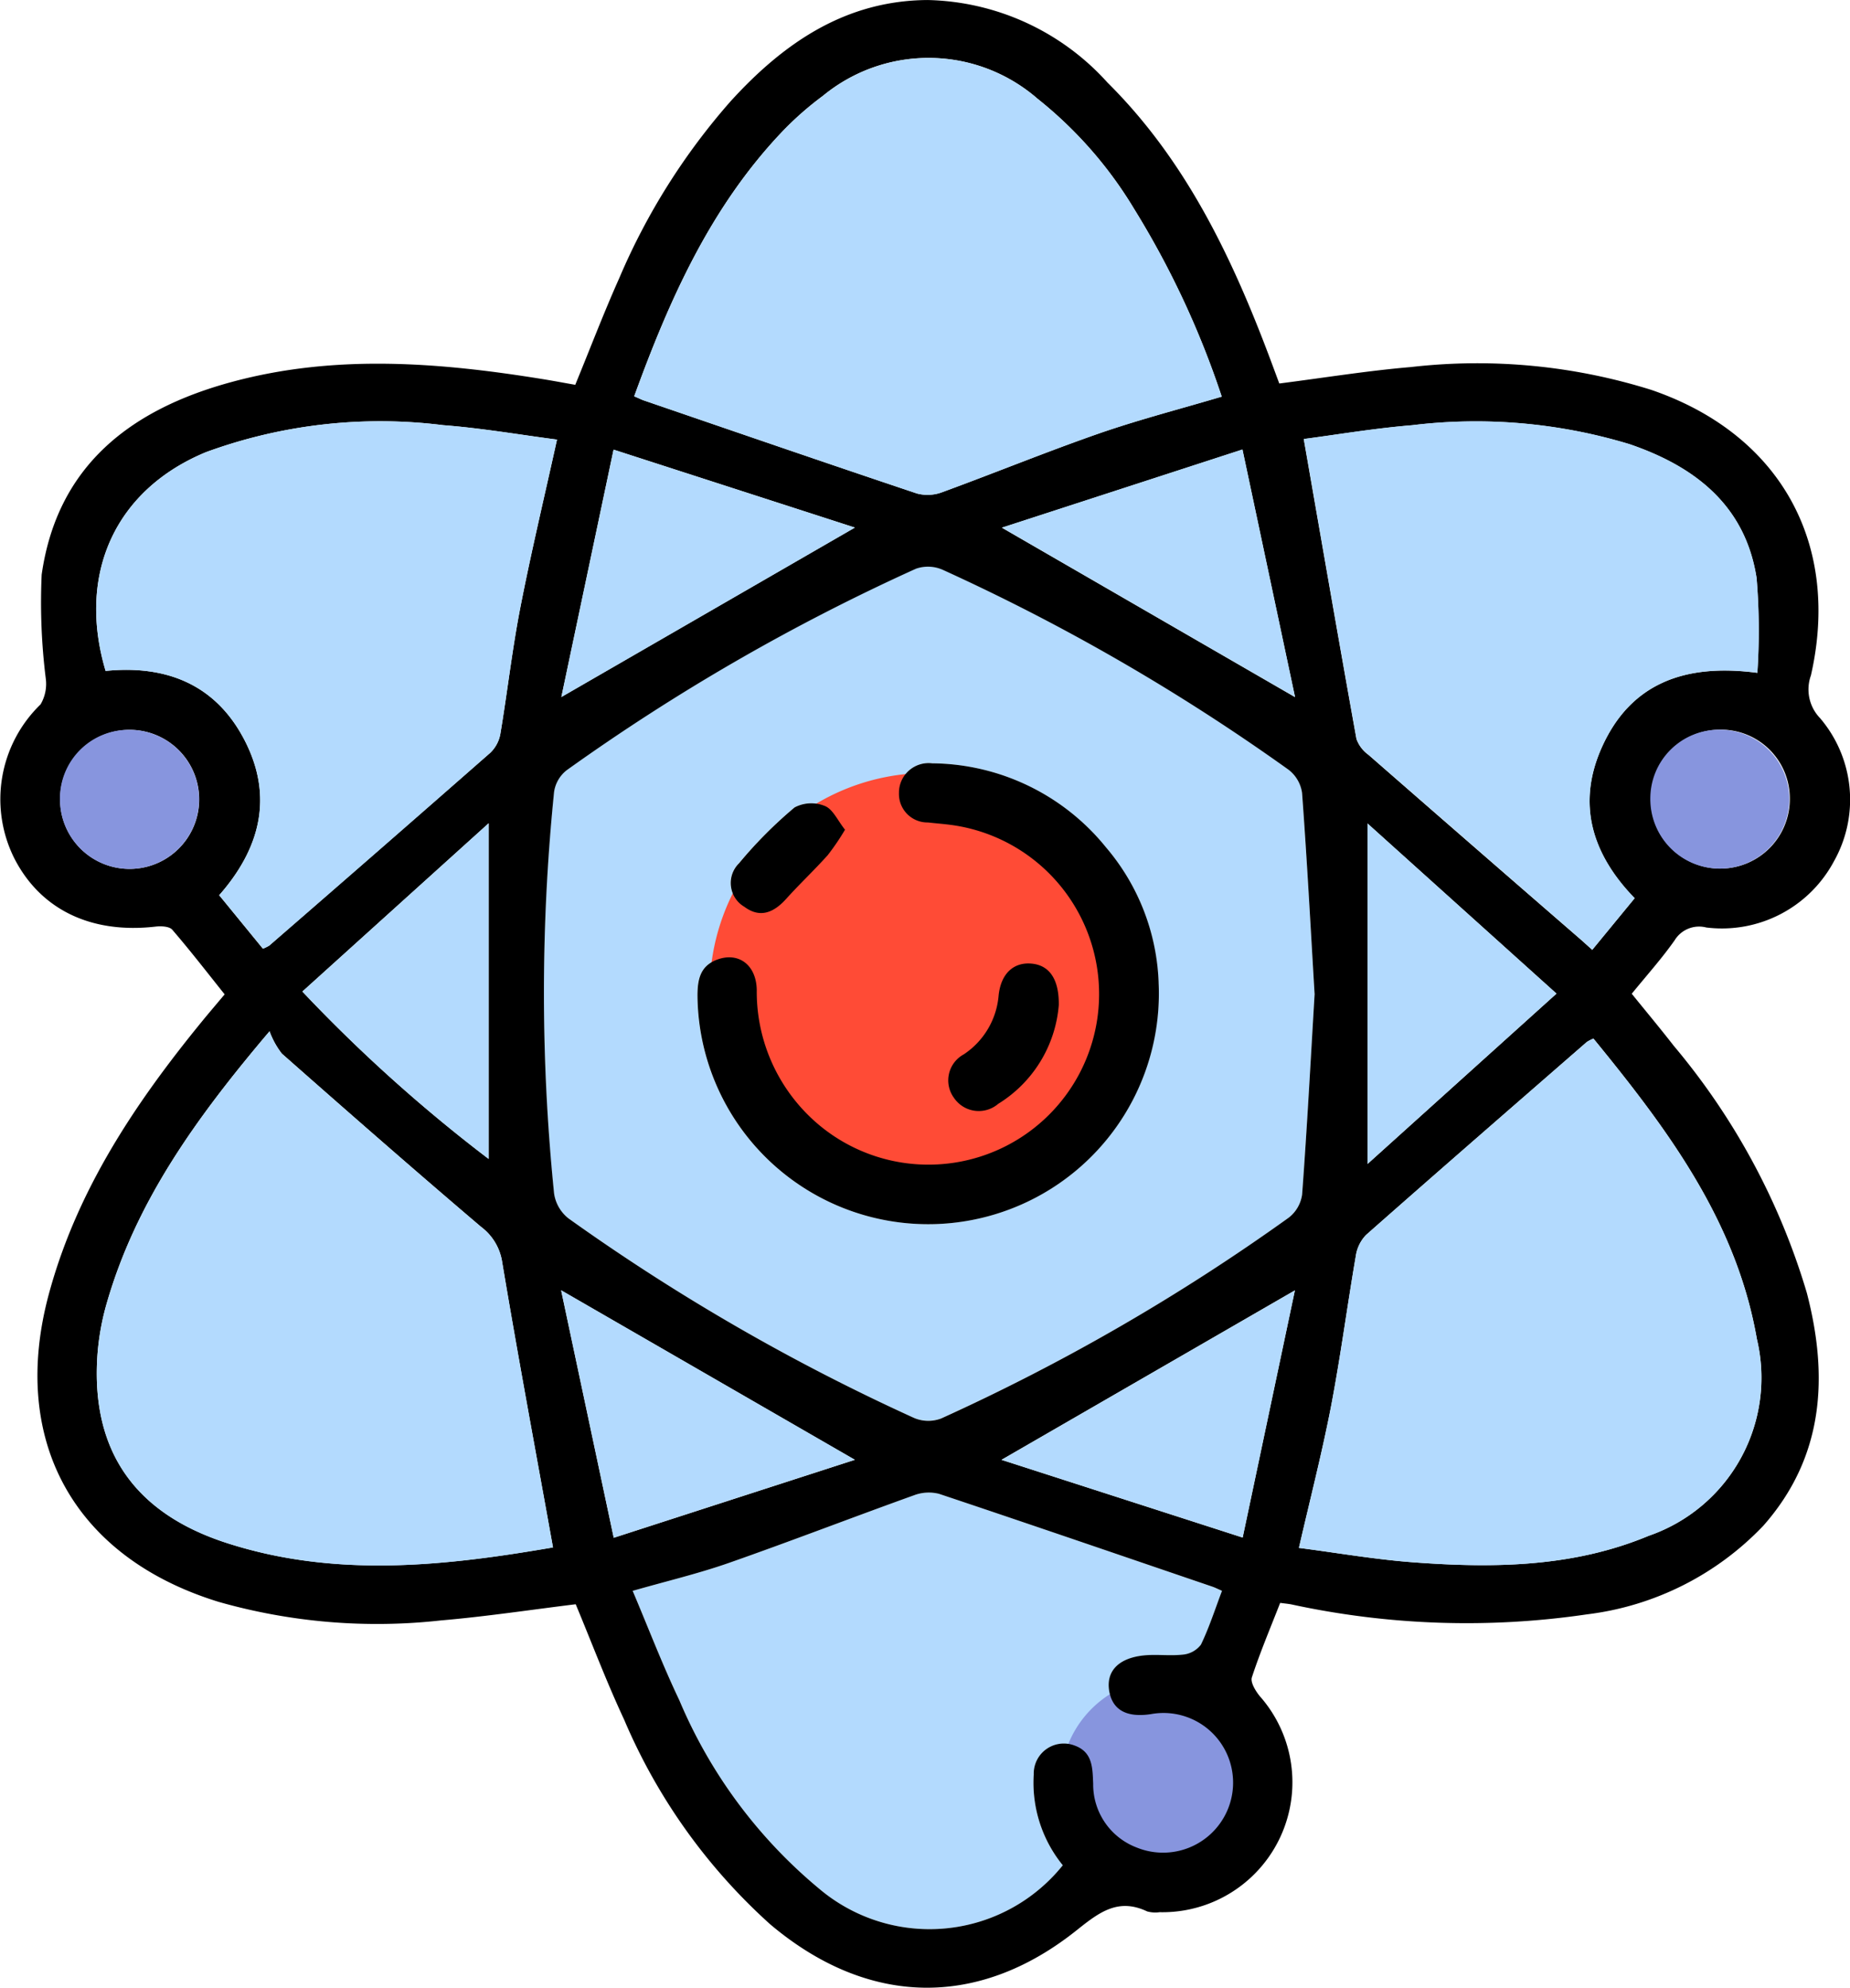 <svg id="Group_20" data-name="Group 20" xmlns="http://www.w3.org/2000/svg" xmlns:xlink="http://www.w3.org/1999/xlink" width="81.881" height="88" viewBox="0 0 81.881 88">
  <defs>
    <clipPath id="clip-path">
      <rect id="Rectangle_221" data-name="Rectangle 221" width="81.881" height="88" fill="none"/>
    </clipPath>
  </defs>
  <g id="Group_19" data-name="Group 19" clip-path="url(#clip-path)">
    <path id="Path_45" data-name="Path 45" d="M131.158,120.014c-.177,2.966-.335,5.93-.554,8.89a1.57,1.57,0,0,1-.589,1.023,90.522,90.522,0,0,1-15.391,8.886,1.61,1.61,0,0,1-1.185-.016,91.439,91.439,0,0,1-15.312-8.841,1.721,1.721,0,0,1-.637-1.1,88.159,88.159,0,0,1,0-17.784,1.5,1.5,0,0,1,.551-.952,91.1,91.1,0,0,1,15.472-8.932,1.615,1.615,0,0,1,1.187.052,91.121,91.121,0,0,1,15.305,8.852,1.571,1.571,0,0,1,.593,1.021c.219,2.959.377,5.924.554,8.894m-6.905-.49a9.761,9.761,0,0,0-2.333-5.986,10,10,0,0,0-7.688-3.716,1.311,1.311,0,0,0-1.472,1.318,1.261,1.261,0,0,0,1.28,1.3c.43.046.863.076,1.288.148a7.549,7.549,0,1,1-6.608,12.783,7.688,7.688,0,0,1-2.254-5.52c-.023-1.12-.824-1.7-1.782-1.329-.735.285-.845.9-.842,1.591a10.211,10.211,0,1,0,20.41-.584m-4.419,1c.015-1.164-.431-1.757-1.192-1.832-.8-.079-1.369.441-1.472,1.409a3.472,3.472,0,0,1-1.549,2.61,1.309,1.309,0,0,0-.425,1.925,1.325,1.325,0,0,0,1.958.26,5.676,5.676,0,0,0,2.679-4.373m-9.462-7.767c-.327-.41-.535-.906-.887-1.049a1.585,1.585,0,0,0-1.346.061,19.383,19.383,0,0,0-2.459,2.473,1.221,1.221,0,0,0,.236,1.926c.632.47,1.233.337,1.85-.349.595-.661,1.245-1.271,1.838-1.934a10.591,10.591,0,0,0,.767-1.129" transform="translate(-72.972 -76.025)" fill="#b3dafe"/>
    <path id="Path_46" data-name="Path 46" d="M131.929,282.86a7.562,7.562,0,0,1-10.785,1.036,21.872,21.872,0,0,1-6.186-8.341c-.743-1.558-1.36-3.176-2.066-4.843,1.491-.428,2.9-.762,4.265-1.239,2.739-.96,5.446-2.008,8.178-2.989a1.85,1.85,0,0,1,1.121-.066c4.038,1.35,8.064,2.736,12.093,4.114.115.039.224.1.43.185-.305.806-.565,1.621-.933,2.383a1.133,1.133,0,0,1-.8.441c-.606.071-1.234-.033-1.837.049-1.065.145-1.559.73-1.424,1.553.138.844.764,1.2,1.841,1.034a3.08,3.08,0,0,1,3.467,2,3.1,3.1,0,0,1-4.1,3.9,2.985,2.985,0,0,1-1.922-2.819c-.03-.705-.018-1.4-.82-1.692a1.331,1.331,0,0,0-1.81,1.28,5.79,5.79,0,0,0,1.287,4.02" transform="translate(-84.889 -200.288)" fill="#b3dafe"/>
    <path id="Path_47" data-name="Path 47" d="M145.943,147.6a9.658,9.658,0,1,1-9.658-9.658,9.658,9.658,0,0,1,9.658,9.658" transform="translate(-95.217 -103.725)" fill="#ff4b36"/>
    <path id="Path_48" data-name="Path 48" d="M198.6,304.124a4.686,4.686,0,1,1-4.686-4.686,4.686,4.686,0,0,1,4.686,4.686" transform="translate(-142.288 -225.162)" fill="#8795de"/>
    <path id="Path_49" data-name="Path 49" d="M56.662,70.952c-.435,1.116-.892,2.194-1.254,3.3-.072.22.163.605.352.836a5.753,5.753,0,0,1-4.435,9.561,1.346,1.346,0,0,1-.552-.035c-1.266-.6-2.1.021-3.077.8-4.391,3.532-9.294,3.415-13.608-.23a25.658,25.658,0,0,1-6.467-9.067c-.782-1.674-1.435-3.409-2.14-5.1-1.992.244-3.975.546-5.969.716a25.6,25.6,0,0,1-9.832-.821C3.255,68.936.407,63.746,2.17,57.256c1.244-4.58,3.809-8.415,6.764-12.033.313-.383.634-.758,1.009-1.205-.771-.964-1.519-1.935-2.319-2.862-.13-.15-.5-.166-.741-.137-2.837.326-5.072-.742-6.238-3a5.842,5.842,0,0,1,1.15-6.837,1.786,1.786,0,0,0,.231-1.143,27.235,27.235,0,0,1-.182-4.6c.692-4.855,3.98-7.333,8.424-8.534,4.582-1.239,9.2-.863,13.809-.114.453.074.9.159,1.384.243.657-1.6,1.26-3.184,1.95-4.728a28.984,28.984,0,0,1,4.921-7.818C34.676,1.909,37.411.023,41.053,0a11.023,11.023,0,0,1,7.962,3.652C52.408,7.018,54.438,11.2,56.108,15.6c.174.458.343.919.513,1.376,1.976-.252,3.9-.565,5.826-.728a25.736,25.736,0,0,1,10.637,1.01c5.688,1.945,8.4,6.783,7.067,12.642a1.83,1.83,0,0,0,.406,1.891,5.561,5.561,0,0,1,.615,6.333,5.62,5.62,0,0,1-5.651,2.934,1.268,1.268,0,0,0-1.4.564c-.566.806-1.229,1.544-1.9,2.369.624.771,1.253,1.524,1.856,2.3a30.447,30.447,0,0,1,5.894,10.945c.965,3.715.755,7.263-1.922,10.3a12.929,12.929,0,0,1-7.8,3.927,36.618,36.618,0,0,1-13.1-.441c-.147-.027-.3-.04-.49-.066m1.524-26.964c-.177-2.971-.335-5.935-.554-8.894a1.572,1.572,0,0,0-.593-1.021,91.12,91.12,0,0,0-15.305-8.851,1.616,1.616,0,0,0-1.187-.052A91.108,91.108,0,0,0,25.075,34.1a1.5,1.5,0,0,0-.551.952,88.156,88.156,0,0,0,0,17.783,1.721,1.721,0,0,0,.636,1.1,91.449,91.449,0,0,0,15.312,8.841,1.609,1.609,0,0,0,1.185.016A90.508,90.508,0,0,0,57.043,53.9a1.571,1.571,0,0,0,.589-1.023c.219-2.96.377-5.924.554-8.89M47.039,82.572a5.789,5.789,0,0,1-1.286-4.02,1.331,1.331,0,0,1,1.81-1.28c.8.289.791.987.821,1.692A2.984,2.984,0,0,0,50.3,81.782a3.1,3.1,0,0,0,4.1-3.9,3.08,3.08,0,0,0-3.467-2c-1.077.162-1.7-.19-1.841-1.034-.134-.823.359-1.408,1.424-1.553.6-.082,1.231.021,1.837-.049a1.133,1.133,0,0,0,.8-.441c.368-.762.628-1.577.933-2.383-.206-.089-.315-.146-.43-.185C49.63,68.865,45.6,67.479,41.566,66.13a1.848,1.848,0,0,0-1.121.066c-2.732.981-5.439,2.029-8.178,2.989-1.362.477-2.774.811-4.265,1.239.706,1.668,1.323,3.285,2.066,4.843a21.871,21.871,0,0,0,6.186,8.341,7.562,7.562,0,0,0,10.785-1.036M24.475,68.5c-.774-4.3-1.551-8.453-2.248-12.623a2.39,2.39,0,0,0-.937-1.569c-2.966-2.524-5.9-5.093-8.817-7.669a3.667,3.667,0,0,1-.543-.987c-3.249,3.832-5.883,7.507-7.186,11.97a11.268,11.268,0,0,0-.432,2.367c-.287,4.195,1.615,6.987,5.726,8.315,4.837,1.563,9.71,1.009,14.438.195M28.07,17.542c.2.084.305.14.42.18,4.028,1.38,8.054,2.768,12.091,4.121a1.831,1.831,0,0,0,1.12-.057c2.32-.848,4.608-1.785,6.941-2.6,1.773-.616,3.6-1.086,5.431-1.63a39.214,39.214,0,0,0-3.89-8.33,18.216,18.216,0,0,0-4.262-4.857,7.345,7.345,0,0,0-9.495-.131A14.02,14.02,0,0,0,34.553,5.9c-3.12,3.314-4.929,7.365-6.483,11.644M70.521,45.976a2.063,2.063,0,0,0-.286.148c-3.262,2.842-6.529,5.68-9.772,8.544a1.685,1.685,0,0,0-.453.93c-.384,2.223-.678,4.462-1.1,6.676-.4,2.053-.921,4.081-1.418,6.247,1.717.222,3.391.515,5.078.64,3.535.262,7.054.223,10.408-1.177a7.4,7.4,0,0,0,4.782-8.71c-.913-5.235-3.968-9.3-7.234-13.3M11.637,41.994a1.782,1.782,0,0,0,.282-.137Q16.814,37.6,21.7,33.324a1.529,1.529,0,0,0,.446-.84c.312-1.858.523-3.735.883-5.584.477-2.449,1.059-4.878,1.624-7.441-1.674-.218-3.347-.509-5.033-.638a22.432,22.432,0,0,0-10.5,1.193C5.09,21.679,3.4,25.417,4.674,29.7c2.69-.271,4.894.6,6.168,3.1S11.5,37.584,9.7,39.629l1.933,2.365m60.71-2.235c-1.923-1.984-2.539-4.2-1.465-6.637,1.254-2.844,3.647-3.769,6.9-3.336a28.18,28.18,0,0,0-.034-4.2c-.5-3.209-2.723-4.93-5.617-5.92a23.42,23.42,0,0,0-9.633-.841c-1.677.138-3.342.421-4.791.61.79,4.531,1.546,8.907,2.333,13.278a1.474,1.474,0,0,0,.53.7q4.676,4.087,9.369,8.154c.158.138.312.28.537.481l1.876-2.283M68.89,43.986l-8.362-7.53V51.525l8.362-7.54M21.627,36.445l-8.244,7.448a67.967,67.967,0,0,0,8.244,7.41Zm5.529-16.54-2.31,10.949,12.989-7.5-10.679-3.45M37.83,64.621l-12.994-7.5,2.328,10.954,10.666-3.45M54.991,19.9,44.345,23.36l12.973,7.5L54.991,19.9M55,68.064l2.311-10.941-12.983,7.5L55,68.064M5.749,32.308a3.078,3.078,0,1,0-.022,6.156,3.078,3.078,0,1,0,.022-6.156M76.117,32.3a3.075,3.075,0,1,0,3.1,3.022,3.043,3.043,0,0,0-3.1-3.022" transform="translate(0 0.001)"/>
    <path id="Path_50" data-name="Path 50" d="M37.464,206.912c-4.728.814-9.6,1.368-14.438-.195-4.111-1.328-6.013-4.12-5.726-8.315a11.268,11.268,0,0,1,.432-2.367c1.3-4.463,3.937-8.138,7.186-11.97a3.673,3.673,0,0,0,.543.987c2.922,2.576,5.851,5.145,8.818,7.669a2.391,2.391,0,0,1,.937,1.569c.7,4.17,1.473,8.326,2.248,12.623" transform="translate(-12.988 -138.408)" fill="#b3dafe"/>
    <path id="Path_51" data-name="Path 51" d="M113.165,25.323c1.554-4.28,3.363-8.33,6.483-11.644a14,14,0,0,1,1.874-1.656,7.345,7.345,0,0,1,9.495.131,18.219,18.219,0,0,1,4.262,4.856,39.208,39.208,0,0,1,3.889,8.33c-1.834.545-3.658,1.015-5.431,1.63-2.332.81-4.621,1.748-6.94,2.6a1.831,1.831,0,0,1-1.12.057c-4.038-1.352-8.063-2.74-12.091-4.121-.115-.039-.224-.1-.42-.18" transform="translate(-85.094 -7.78)" fill="#b3dafe"/>
    <path id="Path_52" data-name="Path 52" d="M244.791,185.351c3.267,3.993,6.322,8.062,7.235,13.3a7.4,7.4,0,0,1-4.782,8.71c-3.354,1.4-6.873,1.438-10.408,1.177-1.687-.125-3.361-.418-5.078-.64.5-2.166,1.022-4.194,1.418-6.247.427-2.214.72-4.453,1.1-6.675a1.687,1.687,0,0,1,.453-.93c3.243-2.864,6.51-5.7,9.772-8.543a2.054,2.054,0,0,1,.286-.148" transform="translate(-174.269 -139.375)" fill="#b3dafe"/>
    <path id="Path_53" data-name="Path 53" d="M24.545,98.666,22.612,96.3c1.792-2.045,2.408-4.333,1.137-6.828s-3.477-3.373-6.168-3.1c-1.273-4.283.416-8.02,4.445-9.685a22.433,22.433,0,0,1,10.5-1.193c1.686.128,3.359.42,5.033.638-.565,2.564-1.147,4.992-1.624,7.441-.36,1.848-.57,3.725-.882,5.584A1.531,1.531,0,0,1,34.6,90q-4.871,4.286-9.777,8.533a1.757,1.757,0,0,1-.282.137" transform="translate(-12.907 -56.671)" fill="#b3dafe"/>
    <path id="Path_54" data-name="Path 54" d="M247.272,96.4,245.4,98.682c-.224-.2-.379-.343-.537-.48q-4.686-4.075-9.369-8.154a1.474,1.474,0,0,1-.529-.7c-.787-4.37-1.543-8.747-2.333-13.278,1.449-.189,3.114-.472,4.79-.61a23.421,23.421,0,0,1,9.633.841c2.895.99,5.118,2.712,5.617,5.92a28.211,28.211,0,0,1,.034,4.2c-3.25-.433-5.642.491-6.9,3.336-1.074,2.434-.457,4.653,1.466,6.637" transform="translate(-174.924 -56.638)" fill="#b3dafe"/>
    <path id="Path_55" data-name="Path 55" d="M252.378,154.5l-8.362,7.54v-15.07l8.362,7.53" transform="translate(-183.488 -110.515)" fill="#b3dafe"/>
    <path id="Path_56" data-name="Path 56" d="M62.2,146.929v14.858a67.924,67.924,0,0,1-8.244-7.41l8.244-7.448" transform="translate(-40.573 -110.483)" fill="#b3dafe"/>
    <path id="Path_57" data-name="Path 57" d="M102.477,80.25l10.679,3.45-12.989,7.5,2.31-10.949" transform="translate(-75.32 -60.344)" fill="#b3dafe"/>
    <path id="Path_58" data-name="Path 58" d="M113.119,237.771l-10.666,3.45-2.328-10.954,12.994,7.5" transform="translate(-75.289 -173.149)" fill="#b3dafe"/>
    <path id="Path_59" data-name="Path 59" d="M189.422,80.228l2.326,10.955-12.973-7.5,10.647-3.46" transform="translate(-134.43 -60.327)" fill="#b3dafe"/>
    <path id="Path_60" data-name="Path 60" d="M189.38,241.233l-10.671-3.44,12.983-7.5-2.312,10.941" transform="translate(-134.38 -173.168)" fill="#b3dafe"/>
    <path id="Path_61" data-name="Path 61" d="M13.8,130.252a3.078,3.078,0,1,1-3.093,3.113,3.038,3.038,0,0,1,3.093-3.113" transform="translate(-8.053 -97.943)" fill="#8795de"/>
    <path id="Path_62" data-name="Path 62" d="M297.545,130.229a3.075,3.075,0,1,1-3.073,3.041,3.041,3.041,0,0,1,3.073-3.041" transform="translate(-221.428 -97.926)" fill="#8795de"/>
    <path id="Path_63" data-name="Path 63" d="M144.861,145.946a10.211,10.211,0,1,1-20.41.585c0-.695.107-1.306.842-1.591.959-.372,1.76.208,1.782,1.329a7.688,7.688,0,0,0,2.254,5.52,7.553,7.553,0,1,0,6.608-12.783c-.425-.073-.858-.1-1.288-.149a1.261,1.261,0,0,1-1.28-1.3,1.311,1.311,0,0,1,1.472-1.318,10,10,0,0,1,7.688,3.716,9.761,9.761,0,0,1,2.333,5.986" transform="translate(-93.581 -102.448)"/>
    <path id="Path_64" data-name="Path 64" d="M174.078,173.8a5.676,5.676,0,0,1-2.679,4.373,1.324,1.324,0,0,1-1.958-.26,1.309,1.309,0,0,1,.425-1.925,3.472,3.472,0,0,0,1.549-2.611c.1-.969.667-1.489,1.471-1.409.761.075,1.207.667,1.192,1.832" transform="translate(-127.216 -129.309)"/>
    <path id="Path_65" data-name="Path 65" d="M135.44,144.534a10.586,10.586,0,0,1-.767,1.129c-.593.662-1.243,1.273-1.838,1.934-.617.685-1.218.819-1.85.349a1.221,1.221,0,0,1-.236-1.926,19.382,19.382,0,0,1,2.459-2.473,1.585,1.585,0,0,1,1.346-.061c.351.143.559.638.887,1.049" transform="translate(-98.04 -107.804)"/>
  </g>
</svg>
